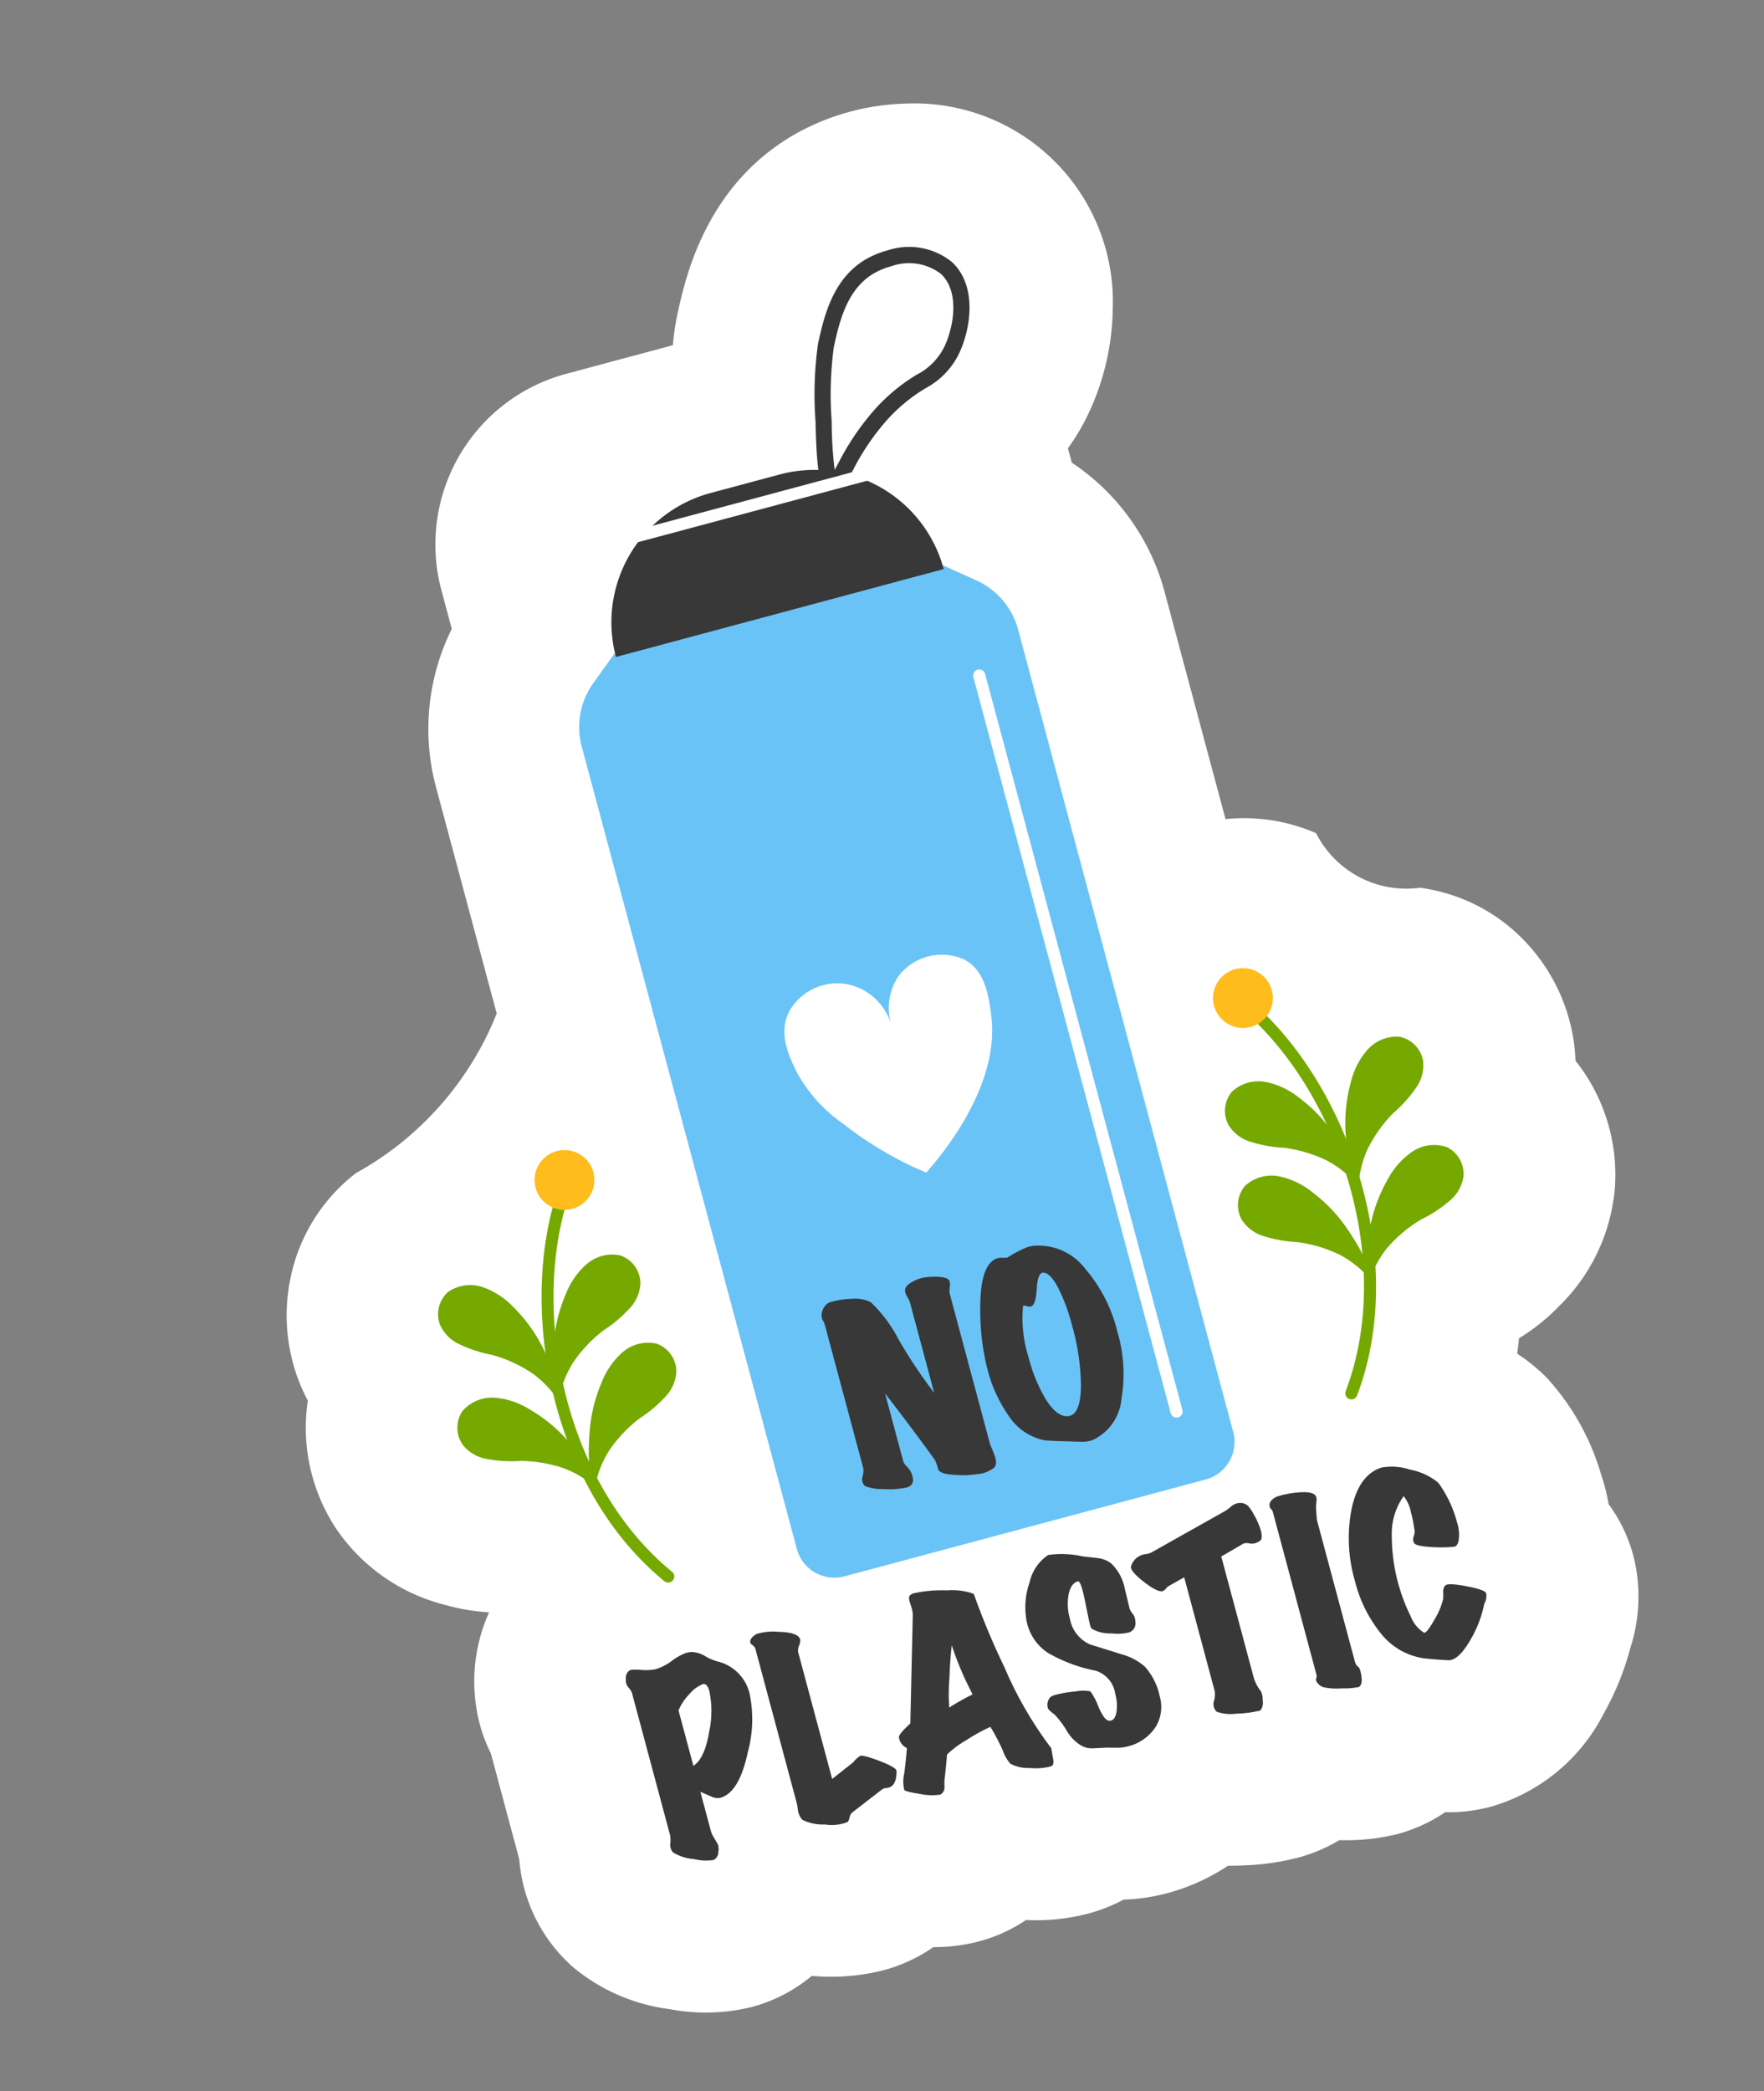 <svg xmlns="http://www.w3.org/2000/svg" width="122.183" height="144.811" viewBox="0 0 122.183 144.811">
  <rect x="0" y="0" width="122.183" height="144.811" fill="#808080" stroke="none"/>
  <g id="img_4" transform="matrix(0.966, -0.259, 0.259, 0.966, -4303.424, 116.744)">
    <path id="パス_77180" data-name="パス 77180" d="M4273.469,1103.066a12.413,12.413,0,0,0-.75-2.284,12.175,12.175,0,0,0,.29-1.934,12.692,12.692,0,0,0-1.387-6.7,12.258,12.258,0,0,0-6.206-5.731,7,7,0,0,1-5.966-5.511,12.505,12.505,0,0,0-5.807-2.566V1062.07a15.592,15.592,0,0,0-3.891-10.33v-1.03a14.989,14.989,0,0,0,1.838-1.769,17.556,17.556,0,0,0,3.659-6.749,13.735,13.735,0,0,0-10.064-17.419,16.527,16.527,0,0,0-7.57-.083c-7.208,1.649-10.335,7.653-11.512,9.914a17.448,17.448,0,0,0-.932,2.128h-7.638a12.238,12.238,0,0,0-12.238,12.209v2.8a15.593,15.593,0,0,0-3.892,10.331v16.2a21.86,21.86,0,0,1-12.271,8.147,12.259,12.259,0,0,0-6.207,5.732,12.689,12.689,0,0,0-1.388,6.694,12.308,12.308,0,0,0,.29,1.935,12.5,12.5,0,0,0-.749,2.285,12.691,12.691,0,0,0,.361,6.825,12.938,12.938,0,0,0,5.959,7.038,13.792,13.792,0,0,0,2.76,1.255,11.614,11.614,0,0,0-2.538,5.922,10.681,10.681,0,0,0,.125,3.541v7.6a11.1,11.1,0,0,0,1.556,8.01c.05.077.1.153.152.229a12.991,12.991,0,0,0,5.668,4.481,13.343,13.343,0,0,0,5.529,1.328,10.937,10.937,0,0,0,1.2-.066l.015,0a10.891,10.891,0,0,0,3.353-.936c.116.04.231.078.342.114a14.681,14.681,0,0,0,4.539.792,11.114,11.114,0,0,0,3.561-.578c.071-.023.14-.049.21-.074a12.105,12.105,0,0,0,3.158.435,10.852,10.852,0,0,0,3.535-.587,14.164,14.164,0,0,0,4.269.686,11.326,11.326,0,0,0,2.62-.3,13.3,13.3,0,0,0,3.011.353l.243,0a14.522,14.522,0,0,0,4.341-.745c.393.109.728.185.977.241l.067.015a17.369,17.369,0,0,0,3.772.458,11.058,11.058,0,0,0,3.072-.426l.374.1.042.01a14.53,14.53,0,0,0,3.606.522,10.714,10.714,0,0,0,2.215-.231,11.011,11.011,0,0,0,1.356-.377c.318.094.64.175.965.239a11.482,11.482,0,0,0,2.215.215,12.733,12.733,0,0,0,9.261-4.279l.07-.072a18.947,18.947,0,0,0,2.791-3.716,11.61,11.61,0,0,0,1.8-4.906,10.479,10.479,0,0,0-.646-5.147,12.933,12.933,0,0,0,.032-2.072,16.928,16.928,0,0,0-1.933-7.553,12.6,12.6,0,0,0-1.516-2.083q.209-.493.4-1a13.73,13.73,0,0,0,3.18-1.385,12.935,12.935,0,0,0,5.957-7.035A12.693,12.693,0,0,0,4273.469,1103.066Z" fill="#fff"/>
    <g id="グループ_48112" data-name="グループ 48112" transform="translate(4191.287 1034.242)">
      <g id="グループ_48111" data-name="グループ 48111" transform="translate(0 0)">
        <path id="パス_77181" data-name="パス 77181" d="M4550.217,1093.433a4.725,4.725,0,0,1,4.117,1.929c1.319,2.106,0,4.926-1.215,6.308a5.4,5.4,0,0,1-2.828,1.667,11.693,11.693,0,0,0-3.089,1.4,16.579,16.579,0,0,0-3.2,2.752c-.666.7-1.068,1.123-1.574,1.123h-.146l-.252-.1c-.488-.271-.71-.737.318-4.912a25.243,25.243,0,0,1,1.565-5.175c.872-1.678,2.188-4.213,4.921-4.839A6.311,6.311,0,0,1,4550.217,1093.433Zm-7.453,13.727c.129-.134.28-.292.421-.441a17.8,17.8,0,0,1,3.412-2.923,12.82,12.82,0,0,1,3.353-1.526,4.32,4.32,0,0,0,2.325-1.338c.952-1.086,2.095-3.4,1.108-4.974a3.634,3.634,0,0,0-3.167-1.4,5.174,5.174,0,0,0-1.137.123c-2.228.511-3.354,2.68-4.176,4.263a24.978,24.978,0,0,0-1.47,4.922A27.913,27.913,0,0,0,4542.764,1107.159Z" transform="translate(-4500.29 -1093.433)" fill="#383838"/>
        <g id="グループ_48107" data-name="グループ 48107" transform="translate(0 54.308)">
          <path id="パス_77182" data-name="パス 77182" d="M4307.345,1514.125a.419.419,0,0,1-.342-.175c-6.2-8.634-4.777-21.888.441-28.85a.42.42,0,0,1,.673.5c-5.04,6.724-6.416,19.522-.431,27.856a.42.42,0,0,1-.341.666Z" transform="translate(-4295.85 -1483.251)" fill="#75a900"/>
          <path id="パス_77183" data-name="パス 77183" d="M4312.933,1574.962a5.351,5.351,0,0,1,1.918-1.621,2.707,2.707,0,0,1,2.44.031,2.07,2.07,0,0,1,.836,2.169,2.681,2.681,0,0,1-1.194,1.534,9.069,9.069,0,0,1-2.105.986,9.522,9.522,0,0,0-2.615,1.6,7.087,7.087,0,0,0-1.458,1.883c-.541-.537.226-2.745.447-3.395A10.651,10.651,0,0,1,4312.933,1574.962Z" transform="translate(-4302.399 -1558.702)" fill="#75a900"/>
          <path id="パス_77184" data-name="パス 77184" d="M4307.214,1529.524a5.331,5.331,0,0,1,1.918-1.621,2.706,2.706,0,0,1,2.439.031,2.069,2.069,0,0,1,.836,2.169,2.677,2.677,0,0,1-1.2,1.534,9.03,9.03,0,0,1-2.1.986,9.512,9.512,0,0,0-2.614,1.6,7.078,7.078,0,0,0-1.458,1.883c-.541-.537.226-2.746.446-3.4A10.651,10.651,0,0,1,4307.214,1529.524Z" transform="translate(-4297.503 -1519.803)" fill="#75a900"/>
          <path id="パス_77185" data-name="パス 77185" d="M4264.154,1526.389a5.342,5.342,0,0,0-1.676-1.87,2.706,2.706,0,0,0-2.42-.306,2.069,2.069,0,0,0-1.127,2.033,2.674,2.674,0,0,0,.972,1.684,9.041,9.041,0,0,0,1.949,1.267,9.522,9.522,0,0,1,2.368,1.949,7.081,7.081,0,0,1,1.184,2.066c.61-.458.155-2.75.026-3.424A10.65,10.65,0,0,0,4264.154,1526.389Z" transform="translate(-4258.191 -1516.739)" fill="#75a900"/>
          <path id="パス_77186" data-name="パス 77186" d="M4259.027,1580.692a5.344,5.344,0,0,0-2.1-1.383,2.708,2.708,0,0,0-2.419.319,2.068,2.068,0,0,0-.573,2.253,2.675,2.675,0,0,0,1.367,1.382,9.041,9.041,0,0,0,2.207.73,9.526,9.526,0,0,1,2.786,1.285,7.081,7.081,0,0,1,1.669,1.7c.474-.6-.548-2.7-.844-3.319A10.652,10.652,0,0,0,4259.027,1580.692Z" transform="translate(-4253.824 -1563.922)" fill="#75a900"/>
          <circle id="楕円形_6063" data-name="楕円形 6063" cx="2.071" cy="2.071" r="2.071" transform="translate(9.594)" fill="#ffbc1c"/>
        </g>
        <g id="グループ_48108" data-name="グループ 48108" transform="translate(56.202 54.308)">
          <path id="パス_77187" data-name="パス 77187" d="M4669.87,1514.125a.421.421,0,0,1-.342-.666c5.984-8.334,4.609-21.132-.431-27.856a.421.421,0,0,1,.674-.5c5.218,6.962,6.641,20.217.44,28.851A.419.419,0,0,1,4669.87,1514.125Z" transform="translate(-4665.593 -1483.251)" fill="#75a900"/>
          <path id="パス_77188" data-name="パス 77188" d="M4650.487,1574.962a5.341,5.341,0,0,0-1.917-1.621,2.708,2.708,0,0,0-2.44.031,2.07,2.07,0,0,0-.835,2.169,2.679,2.679,0,0,0,1.194,1.534,9.069,9.069,0,0,0,2.105.986,9.515,9.515,0,0,1,2.615,1.6,7.077,7.077,0,0,1,1.458,1.883c.541-.537-.227-2.745-.446-3.395A10.654,10.654,0,0,0,4650.487,1574.962Z" transform="translate(-4645.249 -1558.702)" fill="#75a900"/>
          <path id="パス_77189" data-name="パス 77189" d="M4656.207,1529.524a5.347,5.347,0,0,0-1.918-1.621,2.707,2.707,0,0,0-2.44.031,2.067,2.067,0,0,0-.835,2.169,2.674,2.674,0,0,0,1.194,1.534,9.04,9.04,0,0,0,2.105.986,9.533,9.533,0,0,1,2.614,1.6,7.068,7.068,0,0,1,1.457,1.883c.542-.537-.226-2.746-.446-3.4A10.648,10.648,0,0,0,4656.207,1529.524Z" transform="translate(-4650.145 -1519.803)" fill="#75a900"/>
          <path id="パス_77190" data-name="パス 77190" d="M4704.134,1526.389a5.341,5.341,0,0,1,1.676-1.87,2.707,2.707,0,0,1,2.421-.306,2.069,2.069,0,0,1,1.127,2.033,2.674,2.674,0,0,1-.972,1.684,9.041,9.041,0,0,1-1.949,1.267,9.522,9.522,0,0,0-2.368,1.949,7.081,7.081,0,0,0-1.184,2.066c-.61-.458-.155-2.75-.026-3.424A10.65,10.65,0,0,1,4704.134,1526.389Z" transform="translate(-4694.324 -1516.739)" fill="#75a900"/>
          <path id="パス_77191" data-name="パス 77191" d="M4700.469,1580.692a5.344,5.344,0,0,1,2.1-1.383,2.707,2.707,0,0,1,2.419.319,2.069,2.069,0,0,1,.574,2.253,2.678,2.678,0,0,1-1.368,1.382,9.041,9.041,0,0,1-2.207.73,9.537,9.537,0,0,0-2.786,1.285,7.081,7.081,0,0,0-1.669,1.7c-.474-.6.548-2.7.844-3.319A10.66,10.66,0,0,1,4700.469,1580.692Z" transform="translate(-4689.899 -1563.922)" fill="#75a900"/>
          <circle id="楕円形_6064" data-name="楕円形 6064" cx="2.071" cy="2.071" r="2.071" transform="translate(2.037)" fill="#ffbc1c"/>
        </g>
        <path id="パス_77192" data-name="パス 77192" d="M4428.649,1311.708V1254.2a5.229,5.229,0,0,0-1.914-4.044l-1.962-1.609h-23.538l-1.962,1.609a5.229,5.229,0,0,0-1.914,4.044v57.513a2.693,2.693,0,0,0,2.693,2.693h25.9A2.694,2.694,0,0,0,4428.649,1311.708Z" transform="translate(-4376.768 -1226.494)" fill="#6ac3f7"/>
        <path id="長方形_13389" data-name="長方形 13389" d="M9.27,0h4.958A9.27,9.27,0,0,1,23.5,9.27v0a0,0,0,0,1,0,0H0a0,0,0,0,1,0,0v0A9.27,9.27,0,0,1,9.27,0Z" transform="translate(24.488 13.052)" fill="#383838"/>
        <path id="パス_77193" data-name="パス 77193" d="M4588.637,1355.083a.42.42,0,0,1-.42-.421V1301.9a.42.42,0,0,1,.841,0v52.759A.421.421,0,0,1,4588.637,1355.083Z" transform="translate(-4540.181 -1271.821)" fill="#fff"/>
        <path id="パス_77194" data-name="パス 77194" d="M4455.581,1192.942h-20.11a.42.42,0,0,1,0-.841h20.11a.42.42,0,0,1,0,.841Z" transform="translate(-4409.035 -1177.902)" fill="#fff"/>
        <g id="グループ_48109" data-name="グループ 48109" transform="translate(26.18 69.168)">
          <path id="パス_77195" data-name="パス 77195" d="M4445.621,1578.369a.93.93,0,0,1-.066.346,2.54,2.54,0,0,0-.148.445v10.881q0-.049.083.61.1.758-.2.989a2.15,2.15,0,0,1-1.336.132,5.836,5.836,0,0,1-1.368-.313q-1.006-.313-1.1-.66a3.824,3.824,0,0,0-.049-.709q-.924-2.44-2.144-5.358v4.88a.787.787,0,0,0,.116.346,3.01,3.01,0,0,1,.148.3,1.565,1.565,0,0,1,.083.495q0,.659-.594.659a5.942,5.942,0,0,1-1.632-.33,3.069,3.069,0,0,1-1.121-.511.621.621,0,0,1,0-.676,1.885,1.885,0,0,0,.2-.511v-10.337a1.367,1.367,0,0,0-.049-.3.621.621,0,0,1-.017-.313,1.1,1.1,0,0,1,.643-.758,1.223,1.223,0,0,1,.362-.033,5.562,5.562,0,0,1,1.319.165,2.425,2.425,0,0,1,1.22.561,9.8,9.8,0,0,1,1.2,3.017,34.246,34.246,0,0,0,1.418,4.187v-6.479a1.535,1.535,0,0,0-.066-.371,1.5,1.5,0,0,1-.066-.371.484.484,0,0,1,.033-.181q.082-.28.627-.412a2.4,2.4,0,0,1,.824-.083,5.091,5.091,0,0,1,.907.181Q4445.6,1578.089,4445.621,1578.369Z" transform="translate(-4436.19 -1577.495)" fill="#383838"/>
          <path id="パス_77196" data-name="パス 77196" d="M4514.116,1590.692a2.1,2.1,0,0,1-.774-.091q-.429-.124-.841-.256-.494-.132-1.55-.478a3.879,3.879,0,0,1-1.995-2.275,9.871,9.871,0,0,1-.594-3.627,16.526,16.526,0,0,1,.594-4.039q.808-3.1,2.094-3.1a1.279,1.279,0,0,1,.321.058,2.664,2.664,0,0,0,.321.074,7.909,7.909,0,0,1,1.567-.346c.109,0,.219.006.329.016a4.059,4.059,0,0,1,3.116,2.473,10.473,10.473,0,0,1,1.022,4.8,10.262,10.262,0,0,1-.923,4.534A3.485,3.485,0,0,1,4514.116,1590.692Zm-.3-12.085q-.363-.1-.717.973t-.717,1.072a.541.541,0,0,1-.239-.091.834.834,0,0,0-.255-.107,8.8,8.8,0,0,0-.561,3.528,10.985,10.985,0,0,0,.379,3.083q.428,1.434,1.187,1.583.891.165,1.435-1.83a15.892,15.892,0,0,0,.478-4.155,12.8,12.8,0,0,0-.247-2.737Q4514.3,1578.739,4513.819,1578.607Z" transform="translate(-4497.976 -1576.612)" fill="#383838"/>
        </g>
        <g id="グループ_48110" data-name="グループ 48110" transform="translate(6.764 90.069)">
          <path id="パス_77197" data-name="パス 77197" d="M4307.307,1724.594a3,3,0,0,1,1.583,2.885,8.727,8.727,0,0,1-1.17,3.759q-1.3,2.539-2.655,2.539a.979.979,0,0,1-.585-.256q-.321-.255-.635-.5v2.8a1.775,1.775,0,0,0,.083.494c.076.264.126.445.148.544a1.1,1.1,0,0,1-.124.536.577.577,0,0,1-.454.42,3.444,3.444,0,0,1-1.286-.412,3.258,3.258,0,0,1-1.286-.824.826.826,0,0,1,0-.692,1.865,1.865,0,0,0,.116-.544v-10.189a1.149,1.149,0,0,0-.116-.363.82.82,0,0,1-.1-.379q.1-.791.594-.791a4.622,4.622,0,0,1,.667.189,3.8,3.8,0,0,0,.931.206,3.5,3.5,0,0,0,1.261-.264,3.751,3.751,0,0,1,1.113-.28,1.625,1.625,0,0,1,.4.049,1.874,1.874,0,0,1,.792.494A3.773,3.773,0,0,0,4307.307,1724.594Zm-1.369,1.27a2.281,2.281,0,0,0-1.055.412,3.574,3.574,0,0,0-1.039.907v3.973q.891-.28,1.682-2.028a6.711,6.711,0,0,0,.725-2.687Q4306.251,1725.864,4305.938,1725.864Z" transform="translate(-4300.826 -1723.35)" fill="#383838"/>
          <path id="パス_77198" data-name="パス 77198" d="M4371.217,1735.047q-.2.775-.626.94a.725.725,0,0,1-.354.017.576.576,0,0,0-.321.016l-2.44,1.022a.605.605,0,0,0-.239.28q-.123.231-.238.264a3.008,3.008,0,0,1-1.534-.247,3.211,3.211,0,0,1-1.417-.709,1.215,1.215,0,0,1-.116-.824,3.549,3.549,0,0,0,.033-.412v-11.079a.611.611,0,0,0-.132-.28.334.334,0,0,1-.1-.2q.033-.313.577-.462a3.9,3.9,0,0,1,1.5.247q1.3.38,1.319.89a.836.836,0,0,1-.181.4.831.831,0,0,0-.181.4v9.117l1.714-.742a2.069,2.069,0,0,1,.561-.3q.231-.033,1.236.7T4371.217,1735.047Z" transform="translate(-4354.701 -1723.252)" fill="#383838"/>
          <path id="パス_77199" data-name="パス 77199" d="M4427.643,1736.987q-.017.148-.066.709a.8.8,0,0,1-.132.445.579.579,0,0,1-.28.05,4.288,4.288,0,0,1-1.352-.28,2.551,2.551,0,0,1-1.187-.626,2.659,2.659,0,0,1-.264-.989,13.251,13.251,0,0,0-.412-1.83,12.315,12.315,0,0,0-1.83.453,6.9,6.9,0,0,0-1.566.619q-.247.709-.66,1.747c-.033.154-.069.3-.107.437a.573.573,0,0,1-.289.338.27.27,0,0,1-.148.033,3.931,3.931,0,0,1-1.327-.412q-.932-.412-.964-.544a2.522,2.522,0,0,1,.313-1.137q.527-1.319.61-1.616a1,1,0,0,1-.346-.693,1.082,1.082,0,0,1,.016-.181q.034-.2,1.006-.709l2.126-7.271a2.774,2.774,0,0,0,.017-.726q-.034-.445.1-.56a.614.614,0,0,1,.4-.082,9.017,9.017,0,0,1,2.209.4,4.361,4.361,0,0,1,1.714.709,50.832,50.832,0,0,0,.742,5.49A26.222,26.222,0,0,0,4427.643,1736.987Zm-4.3-5.012q-.214-1.039-.264-1.368a21.325,21.325,0,0,1-.247-2.292q-.33.808-.775,2.242a12.667,12.667,0,0,0-.512,1.879A15.685,15.685,0,0,1,4423.339,1731.975Z" transform="translate(-4400.367 -1723.939)" fill="#383838"/>
          <path id="パス_77200" data-name="パス 77200" d="M4501.936,1734.492a2.669,2.669,0,0,1-.808,2,3.2,3.2,0,0,1-2.242.816,2.89,2.89,0,0,1-.775-.115q-.759-.215-.791-.214-.4-.083-.8-.173a1.467,1.467,0,0,1-.7-.371,2.826,2.826,0,0,1-.725-1.286,6.676,6.676,0,0,0-.528-1.3,2.145,2.145,0,0,1-.313-.462.674.674,0,0,1,.091-.486.638.638,0,0,1,.338-.305,1.324,1.324,0,0,1,.362-.033,8.744,8.744,0,0,1,1.41.14,2.4,2.4,0,0,1,.932.256,4.4,4.4,0,0,1,.263,1.187q.149.989.445,1.1a.327.327,0,0,0,.148.033q.313,0,.536-.519a2.965,2.965,0,0,0,.223-1.179,1.968,1.968,0,0,0-.891-1.912,10.635,10.635,0,0,1-2.869-2.044,3.407,3.407,0,0,1-.857-2.572,5.237,5.237,0,0,1,.9-2.5,3.067,3.067,0,0,1,1.723-1.476,6.685,6.685,0,0,1,2.308.725q.478.181.964.379a1.864,1.864,0,0,1,.783.577,3.261,3.261,0,0,1,.462,1.995q0,.264-.017.775c-.011.3-.016.505-.016.626a2.067,2.067,0,0,0,.115.379.71.71,0,0,1,.066.363q-.033.725-.61.808a3.217,3.217,0,0,1-1.22-.247,2.535,2.535,0,0,1-1.253-.676.863.863,0,0,1-.033-.33q0-.247.058-1.121t.058-1.269q0-.709-.166-.693-.51.033-.849.734a3.613,3.613,0,0,0-.338,1.591,2.418,2.418,0,0,0,.874,2.11l1.978,1.253a4.032,4.032,0,0,1,1.3,1.22A4.4,4.4,0,0,1,4501.936,1734.492Z" transform="translate(-4466.475 -1723.01)" fill="#383838"/>
          <path id="パス_77201" data-name="パス 77201" d="M4559.2,1725.612a.944.944,0,0,1-.363-.107.617.617,0,0,0-.379-.074l-1.7.462v8.672a2.743,2.743,0,0,0,.23,1.039,1.264,1.264,0,0,1-.033.627.948.948,0,0,1-.313.643.49.49,0,0,1-.165.016,7.57,7.57,0,0,1-1.517-.214,2.94,2.94,0,0,1-1.286-.478.712.712,0,0,1,.017-.791,1.645,1.645,0,0,0,.214-.627v-8.161l-1.17.3a.958.958,0,0,0-.272.14.422.422,0,0,1-.322.091q-.379-.1-1.039-.981t-.577-1.2a1.185,1.185,0,0,1,1.2-.594,1.258,1.258,0,0,0,.412,0l5.737-1.467a3.564,3.564,0,0,0,.478-.2.87.87,0,0,1,.478-.082.79.79,0,0,1,.627.363,3.139,3.139,0,0,1,.247.742,4.6,4.6,0,0,1,.165,1.121,1.319,1.319,0,0,1-.091.552Q4559.691,1725.6,4559.2,1725.612Z" transform="translate(-4514.674 -1722.62)" fill="#383838"/>
          <path id="パス_77202" data-name="パス 77202" d="M4625.933,1725.148a.952.952,0,0,1-.075.313q-.074.2-.091.247a7.747,7.747,0,0,0-.2,1.022v10.123a.649.649,0,0,0,.1.354.522.522,0,0,1,.1.256q0,1.055-.4,1.138a4.975,4.975,0,0,1-1.155-.214,4.2,4.2,0,0,1-1.22-.412.839.839,0,0,1-.363-.577.25.25,0,0,1,.066-.148.453.453,0,0,0,.066-.28v-11.623a.44.44,0,0,0-.058-.206.427.427,0,0,1-.058-.206q.033-.4.61-.528a4.076,4.076,0,0,1,.758,0,6.156,6.156,0,0,1,1.188.181Q4625.932,1724.785,4625.933,1725.148Z" transform="translate(-4576.429 -1724.135)" fill="#383838"/>
          <path id="パス_77203" data-name="パス 77203" d="M4661.778,1734.324a1.041,1.041,0,0,1-.313.659,7.9,7.9,0,0,1-1.468,2.061q-1.072,1.1-1.731,1.1a.942.942,0,0,1-.181-.017q-.726-.231-1.632-.577a4.672,4.672,0,0,1-2.473-2.522,9.419,9.419,0,0,1-.758-3.907,10.593,10.593,0,0,1,1.039-4.8q1.1-2.209,2.77-2.292a4.011,4.011,0,0,1,1.888.659,4.223,4.223,0,0,1,1.641,1.377,8.193,8.193,0,0,1,.544,2.992,2.7,2.7,0,0,1-.132,1.006q-.2.61-.511.561a9.2,9.2,0,0,1-1.451-.363q-1.055-.346-1.138-.577a.4.4,0,0,1-.033-.148.748.748,0,0,1,.14-.371.748.748,0,0,0,.14-.371,10.47,10.47,0,0,0,.083-1.269,2.5,2.5,0,0,0-.2-1.187,4.493,4.493,0,0,0-1.5,2.424,12.606,12.606,0,0,0-.181,5.746,2.282,2.282,0,0,0,.594,1.327q.164.1.915-.668a5.088,5.088,0,0,0,.964-1.228,5.268,5.268,0,0,0,.149-.527.541.541,0,0,1,.264-.363q.28-.1,1.442.47T4661.778,1734.324Z" transform="translate(-4602.636 -1723.831)" fill="#383838"/>
        </g>
        <path id="パス_77204" data-name="パス 77204" d="M4462.217,1442.815c1.177-.774,6.513-4.419,7.167-9.347.148-1.116.45-3.03-.764-4.185a3.765,3.765,0,0,0-4.746-.092,3.953,3.953,0,0,0-1.348,2.959,4.1,4.1,0,0,0-1.071-2.5,3.8,3.8,0,0,0-5.559-.017c-1.093,1.261-.769,2.955-.543,4.131a10.5,10.5,0,0,0,2.226,4.35A24.46,24.46,0,0,0,4462.217,1442.815Z" transform="translate(-4426.221 -1380.444)" fill="#fff"/>
      </g>
    </g>
  </g>
</svg>
